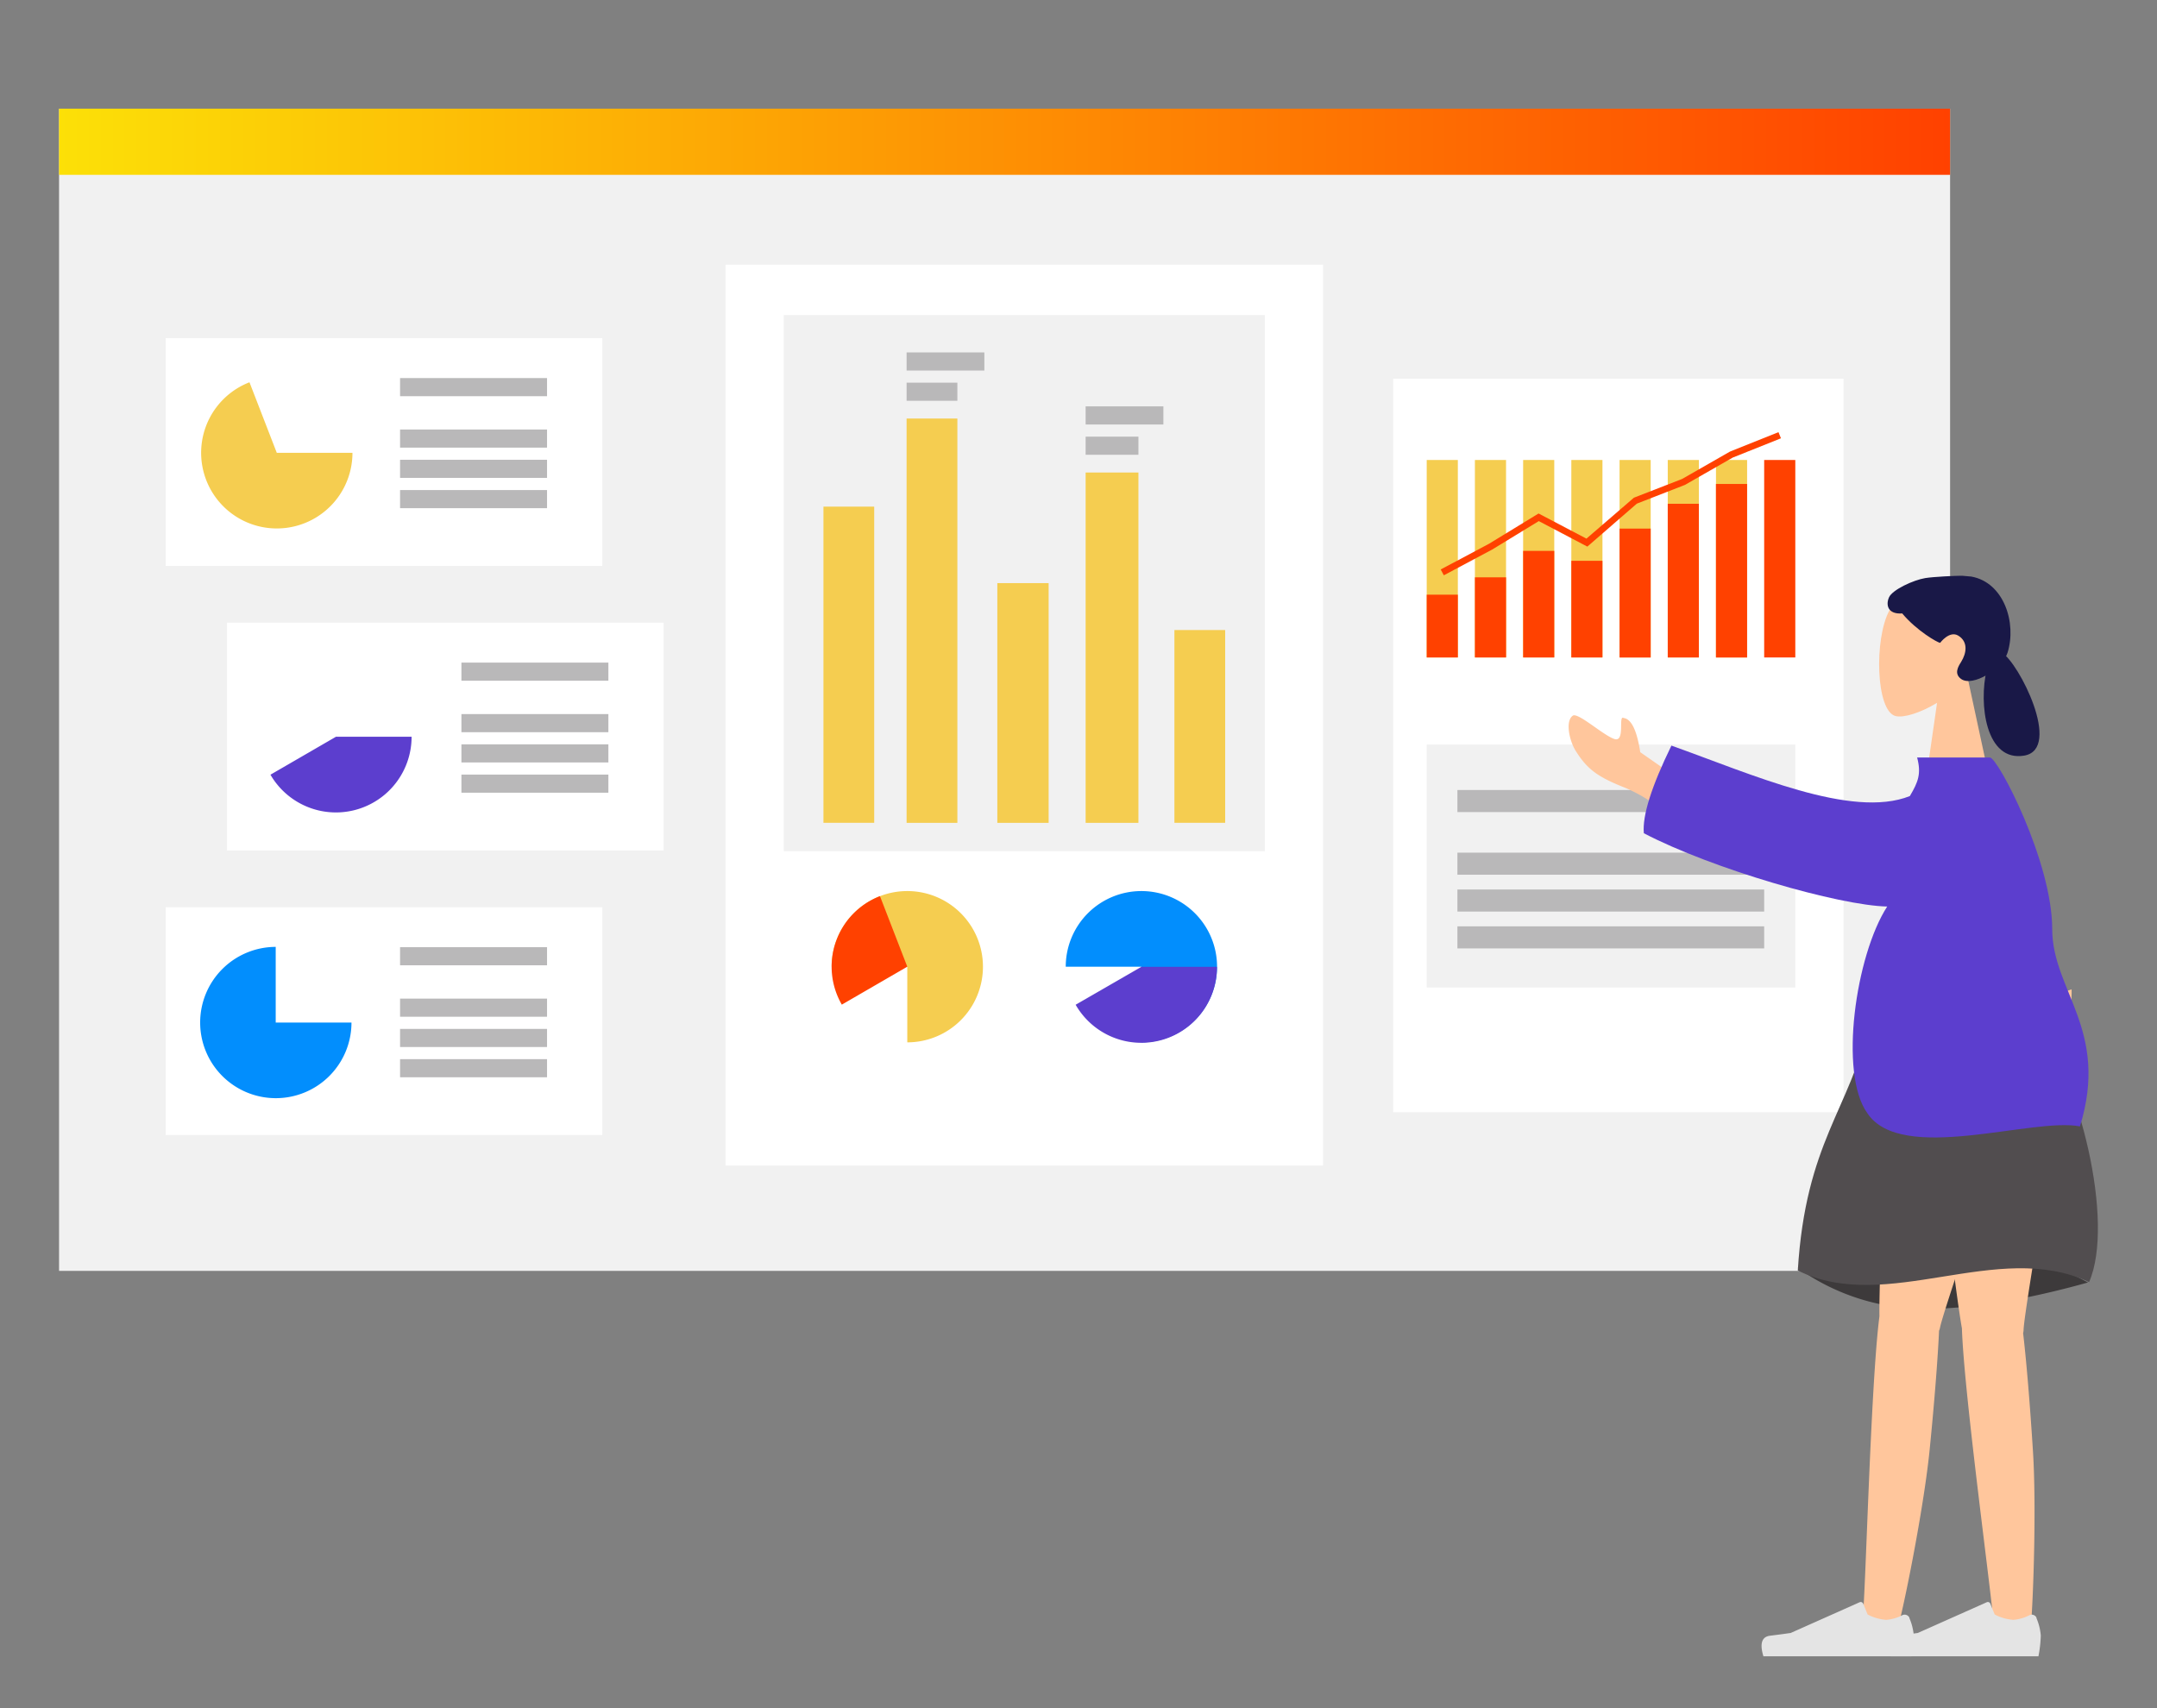 <svg id="Layer_1" data-name="Layer 1" xmlns="http://www.w3.org/2000/svg" xmlns:xlink="http://www.w3.org/1999/xlink" viewBox="0 0 595.28 471.58"><rect x="0" y="0" width="595.28" height="471.58" fill="#808080" stroke="none"/><defs><style>.cls-1{fill:#f1f1f1;}.cls-2{fill:url(#Somar_gradient);}.cls-3{fill:#fff;}.cls-4{fill:#f5cd50;}.cls-5{fill:#b9b8b9;}.cls-13,.cls-6{fill:#5c3ece;}.cls-7{fill:#028efd;}.cls-8{fill:#ff4100;}.cls-9{fill:#ffc69c;}.cls-10,.cls-11,.cls-12,.cls-13,.cls-9{fill-rule:evenodd;}.cls-10{fill:#3d3a3b;}.cls-11{fill:#e4e4e4;}.cls-12{fill:#514d4f;}.cls-14{fill:#191847;}</style><linearGradient id="Somar_gradient" x1="16.3" y1="39.13" x2="538.18" y2="39.13" gradientUnits="userSpaceOnUse"><stop offset="0" stop-color="#fce007"/><stop offset="1" stop-color="#ff4100"/></linearGradient></defs><rect class="cls-1" x="16.3" y="30" width="521.88" height="320.8"/><rect class="cls-2" x="16.3" y="30" width="521.88" height="18.26"/><rect class="cls-3" x="45.71" y="93.33" width="120.51" height="62.88"/><path class="cls-4" d="M76.39,125l-7.54-19.48A20.88,20.88,0,1,0,97.27,125Z"/><rect class="cls-5" x="110.41" y="104.36" width="40.56" height="5"/><rect class="cls-5" x="110.41" y="118.56" width="40.56" height="5"/><rect class="cls-5" x="110.41" y="126.91" width="40.56" height="5"/><rect class="cls-5" x="110.41" y="135.27" width="40.56" height="5"/><rect class="cls-3" x="62.64" y="171.88" width="120.51" height="62.88"/><rect class="cls-5" x="127.34" y="182.9" width="40.56" height="5"/><rect class="cls-5" x="127.34" y="197.11" width="40.56" height="5"/><rect class="cls-5" x="127.34" y="205.46" width="40.56" height="5"/><rect class="cls-5" x="127.34" y="213.81" width="40.56" height="5"/><path class="cls-6" d="M113.59,203.37a20.88,20.88,0,0,1-38.95,10.47l18.07-10.47Z"/><rect class="cls-3" x="45.71" y="250.42" width="120.51" height="62.88"/><rect class="cls-5" x="110.41" y="261.45" width="40.56" height="5"/><rect class="cls-5" x="110.41" y="275.65" width="40.56" height="5"/><rect class="cls-5" x="110.41" y="284.01" width="40.56" height="5"/><rect class="cls-5" x="110.41" y="292.36" width="40.56" height="5"/><path class="cls-7" d="M76.09,282.25V261.37A20.88,20.88,0,1,0,97,282.25Z"/><rect class="cls-3" x="384.48" y="104.53" width="124.29" height="202.48"/><rect class="cls-4" x="460.26" y="126.97" width="8.59" height="54.51"/><rect class="cls-4" x="446.96" y="126.97" width="8.59" height="54.51"/><rect class="cls-4" x="433.65" y="126.97" width="8.59" height="54.51"/><rect class="cls-4" x="420.35" y="126.97" width="8.59" height="54.51"/><rect class="cls-4" x="407.04" y="126.97" width="8.59" height="54.51"/><rect class="cls-4" x="393.74" y="126.97" width="8.59" height="54.51"/><rect class="cls-4" x="473.57" y="126.97" width="8.59" height="54.51"/><rect class="cls-8" x="393.74" y="164.15" width="8.59" height="17.33"/><rect class="cls-8" x="407.04" y="159.36" width="8.6" height="22.12"/><rect class="cls-8" x="420.35" y="152.06" width="8.59" height="29.42"/><rect class="cls-8" x="433.65" y="154.8" width="8.59" height="26.68"/><rect class="cls-8" x="446.96" y="145.91" width="8.59" height="35.58"/><rect class="cls-8" x="460.26" y="139.06" width="8.59" height="42.42"/><rect class="cls-8" x="473.56" y="133.59" width="8.6" height="47.9"/><rect class="cls-8" x="486.87" y="126.97" width="8.59" height="54.51"/><polygon class="cls-8" points="398.46 158.8 397.6 157.19 410.91 150.11 424.61 141.74 437.82 148.68 450.92 137.38 464.22 132.21 477.41 124.66 490.82 119.29 491.5 120.98 478.2 126.3 465 133.85 451.73 139.02 438.07 150.88 424.67 143.84 411.81 151.69 398.46 158.8"/><rect class="cls-3" x="200.23" y="73.06" width="164.9" height="248.68"/><rect class="cls-1" x="216.3" y="86.97" width="132.76" height="147.98"/><rect class="cls-4" x="227.25" y="139.85" width="14.01" height="87.27"/><rect class="cls-4" x="250.2" y="115.53" width="14.01" height="111.6"/><rect class="cls-4" x="275.24" y="160.96" width="14.16" height="66.17"/><rect class="cls-4" x="299.61" y="130.43" width="14.57" height="96.7"/><rect class="cls-4" x="324.11" y="173.91" width="14.01" height="53.21"/><rect class="cls-5" x="250.2" y="97.28" width="21.46" height="5"/><rect class="cls-5" x="250.2" y="105.63" width="14.01" height="5"/><rect class="cls-5" x="299.61" y="112.17" width="21.46" height="5"/><rect class="cls-5" x="299.61" y="120.53" width="14.57" height="5"/><path class="cls-7" d="M315,266.84v20.88a20.88,20.88,0,1,0-20.88-20.88Z"/><path class="cls-4" d="M250.39,266.84v20.88a20.88,20.88,0,1,0-20.88-20.88Z"/><path class="cls-8" d="M250.39,266.84l-18.07,10.47a20.9,20.9,0,0,1,10.53-29.95Z"/><path class="cls-6" d="M335.85,266.87a20.88,20.88,0,0,1-39,10.47L315,266.87Z"/><rect class="cls-1" x="393.74" y="205.52" width="101.72" height="67.06"/><rect class="cls-5" x="402.21" y="218.07" width="68" height="6.09"/><rect class="cls-5" x="402.21" y="235.36" width="84.66" height="6.09"/><rect class="cls-5" x="402.21" y="245.53" width="84.66" height="6.09"/><rect class="cls-5" x="402.21" y="255.7" width="84.66" height="6.09"/><g id="bridget"><g id="Humaaan"><g id="Head"><path id="Head-_skin_" data-name="Head-[skin]" class="cls-9" d="M521.39,168.58c-4.2,7.83-3.7,27.67,1.73,29.07,2.16.56,6.77-.81,11.46-3.64l-3,20.83H549L543,187c3.34-3.92,5.6-8.72,5.22-14.1C547.16,157.35,525.59,160.76,521.39,168.58Z"/></g><g id="Bottom_Standing_Skirt" data-name="Bottom/Standing/Skirt"><path id="Skirt-Shadow" class="cls-10" d="M576.24,354q-26.06,7.29-45,7.29A60.51,60.51,0,0,1,496.15,350q25.5-7.48,42-7.48T576.24,354Z"/><path id="Shadow" class="cls-9" d="M535.13,367.34a4.1,4.1,0,0,0,.27-.88c1.25-6.45,26.64-78.06,28.24-90.63L522.36,283c-1.21,9.55-3.88,68.67-3.68,80.33-2.46,18.89-3.87,78.91-4.64,83.18-.8,4.5,8.59,7.42,10,1.82,2.23-8.91,7-33.31,8.48-48C533.9,386.58,534.83,374.27,535.13,367.34Z"/><path id="Shadow-2" data-name="Shadow" class="cls-9" d="M558.33,368a4.44,4.44,0,0,0,.13-.91c.19-6.56,13.71-81.34,13.25-94l-39.58,13.68c.34,9.63,7.23,68.4,9.31,79.88.62,19,8.9,78.5,8.84,82.84-.07,4.56,9.67,5.93,10.15.18.77-9.15,1.55-34,.64-48.7C560.21,387.15,559.15,374.85,558.33,368Z"/><g id="Shoe_Flat-Sneaker-Shoe" data-name="Shoe/Flat-Sneaker-Shoe"><path id="shoe" class="cls-11" d="M526.94,446.62a15.58,15.58,0,0,1,1.22,4.85,36.93,36.93,0,0,1-.65,5.72H486.66c-1.07-3.51-.45-5.4,1.83-5.68s4.19-.54,5.7-.76l19-8.47a.74.74,0,0,1,1,.37v0l1.23,3h0a12.92,12.92,0,0,0,5.16,1.48,11.63,11.63,0,0,0,4.45-1.3h0a1.45,1.45,0,0,1,1.92.71A.42.42,0,0,1,526.94,446.62Z"/></g><path id="Skirt" class="cls-12" d="M562.05,282.92q-24.49-7-46.35,0c-5.07,23.13-17.39,32.31-19.55,67.78,24.62,12.23,55-8.73,80.39,3.2C583.78,337.21,573.64,297,562.05,282.92Z"/><g id="Shoe_Flat-Sneaker-Shoe-2" data-name="Shoe/Flat-Sneaker-Shoe"><path id="shoe-2" data-name="shoe" class="cls-11" d="M562,446.62a15.49,15.49,0,0,1,1.21,4.85,35.72,35.72,0,0,1-.65,5.72H521.73q-1.59-5.26,1.84-5.68c2.29-.28,4.19-.54,5.7-.76l19-8.47a.73.73,0,0,1,1,.37v0l1.22,3h0a13,13,0,0,0,5.16,1.48,11.67,11.67,0,0,0,4.46-1.3h0a1.45,1.45,0,0,1,1.92.71Z"/></g></g><g id="Body_Pointing-Forward" data-name="Body/Pointing-Forward"><path id="Arms-_skin_" data-name="Arms-[skin]" class="cls-9" d="M448.08,198.19q3.21.41,4.59,9.44l10.34,7.2-1.8,10.95a43.07,43.07,0,0,0-12.5-8.24c-7.57-3-10.55-5-13.85-10.27-1.76-2.81-2.94-8.22-.81-9.72,1.43-1,8.45,5.47,11.5,6.44S446.52,197.25,448.08,198.19Z"/><path id="Clothes" class="cls-13" d="M529.07,209.05c1.21,4.5.31,6.8-2,10.69-16.09,6.4-43.79-6.1-65.8-13.93Q453,222.75,453.66,230c18.88,9.86,53.83,19.94,67.16,20.23-8.72,13.49-13.39,46.17-5.46,57.07,9.41,14.12,45.57,1.05,58.66,3.62,8.2-26.62-7.65-37.44-7.66-54.47,0-18.65-15-47.36-17.2-47.36H529.07Z"/></g></g></g><path class="cls-14" d="M521.32,164.89c.94-2.13,6.81-4.8,10-5.32,2.29-.38,8.46-.64,9.6-.64l.55,0,.07,0s1.17.08,2.5.22h0c9,1.63,12.56,12.79,10,21-1.37,4.42-9.62,9.58-12.83,7.26-2-1.47-.8-3.41,0-4.68,1.53-2.45,2-5.58-.78-7.28-2.44-1.47-5,2-5,2-.67-.05-6.47-3.33-10.46-8.12C521,169.61,520.38,167,521.32,164.89Z"/><path class="cls-14" d="M552.44,180.15c4.65,2.59,16.79,26.61,6.2,28.42S546,194.36,548.3,184.8,552.44,180.15,552.44,180.15Z"/></svg>